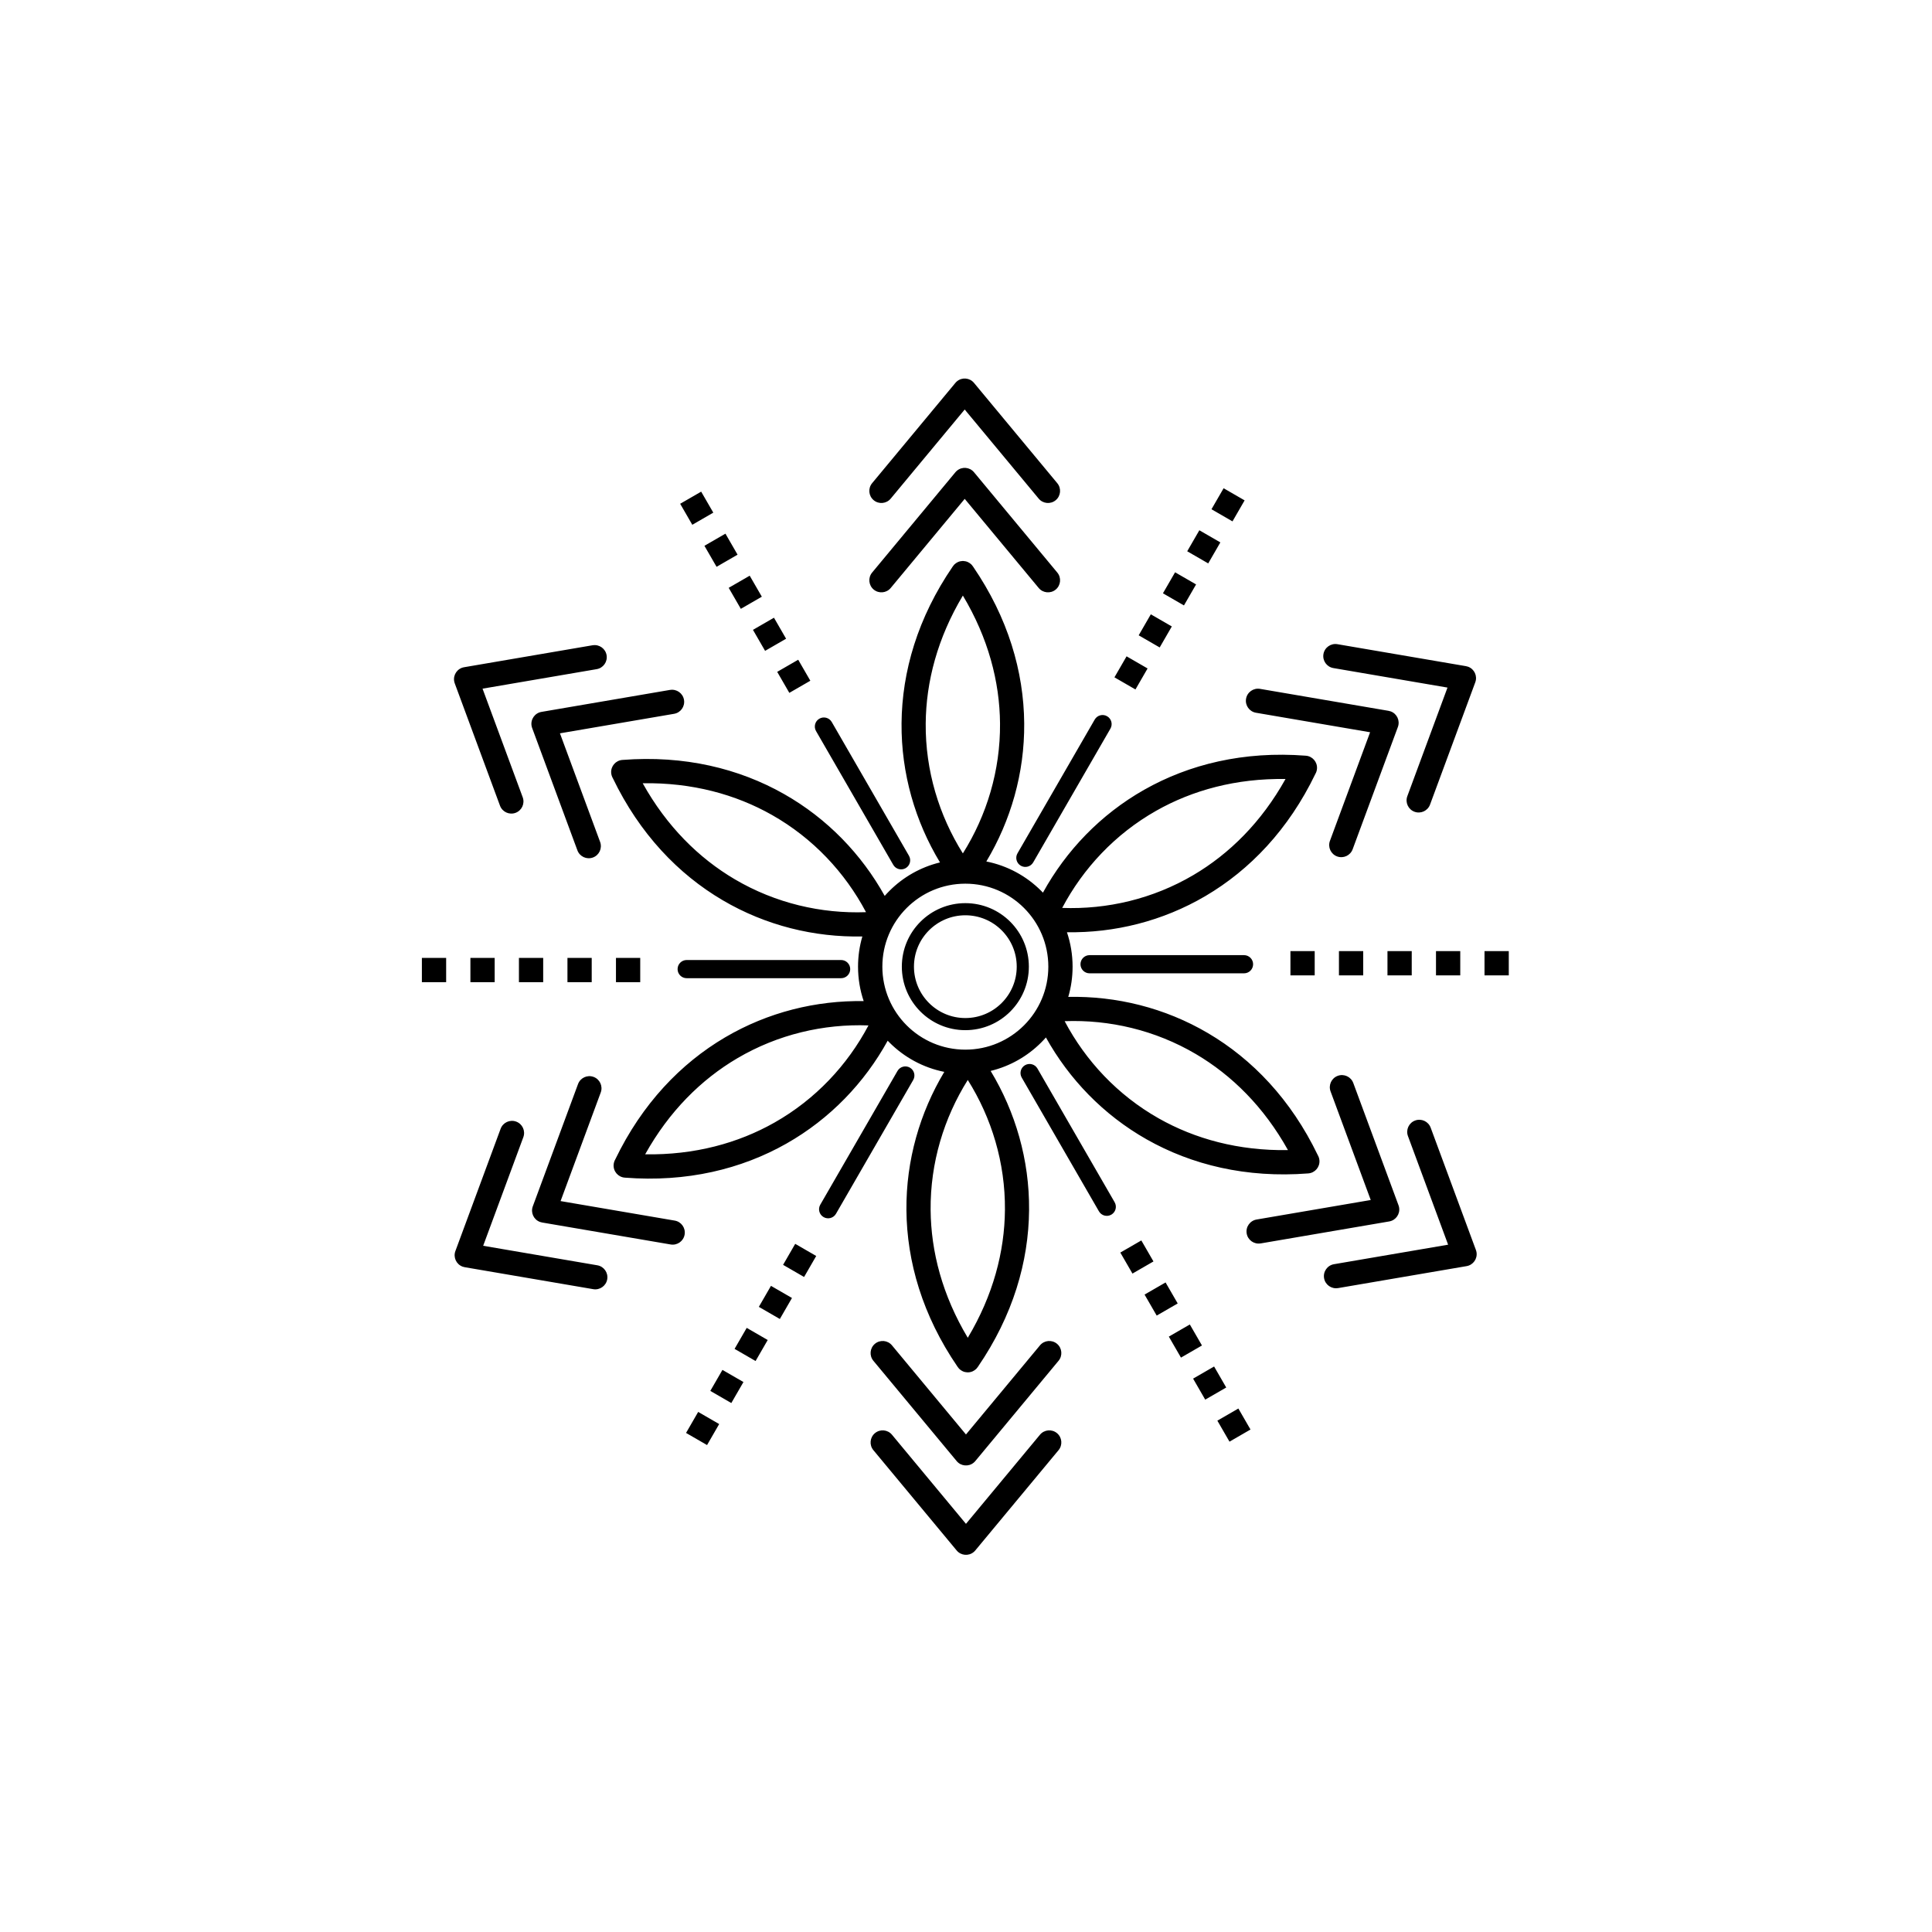<?xml version="1.0" encoding="UTF-8"?>
<!-- Uploaded to: ICON Repo, www.iconrepo.com, Generator: ICON Repo Mixer Tools -->
<svg fill="#000000" width="800px" height="800px" version="1.1" viewBox="144 144 512 512" xmlns="http://www.w3.org/2000/svg">
 <path d="m399.17 370.16c6.32-10.066 9.949-21.953 9.848-34.434-0.09-11.086-3.129-22.668-9.848-33.895-6.715 11.23-9.758 22.812-9.848 33.895-0.102 12.48 3.527 24.367 9.848 34.434zm123.81-12.945c-0.609 1.664-2.453 2.519-4.117 1.91-1.664-0.609-2.519-2.453-1.91-4.117l10.648-28.793-30.25-5.172c-1.746-0.297-2.922-1.957-2.625-3.703 0.297-1.746 1.957-2.922 3.703-2.625l34.051 5.82c0.191 0.031 0.387 0.082 0.578 0.152 1.664 0.609 2.519 2.453 1.91 4.117zm-24.383 128.14c-1.746 0.297-3.406-0.875-3.703-2.625-0.297-1.746 0.875-3.406 2.625-3.703l30.25-5.172-10.648-28.793c-0.609-1.664 0.246-3.508 1.91-4.117s3.508 0.246 4.117 1.91l11.961 32.336c0.078 0.203 0.141 0.418 0.18 0.641 0.297 1.746-0.875 3.406-2.625 3.703l-34.062 5.824zm-123.14 42.953c-1.129-1.359-0.945-3.379 0.414-4.508 1.359-1.129 3.379-0.945 4.508 0.414l19.613 23.621 19.613-23.621c1.129-1.359 3.148-1.543 4.508-0.414s1.543 3.148 0.414 4.508l-22.031 26.535c-0.133 0.168-0.285 0.324-0.457 0.465-1.359 1.129-3.379 0.945-4.508-0.414zm-98.789-85.164c0.609-1.664 2.453-2.519 4.117-1.91s2.519 2.453 1.91 4.117l-10.648 28.793 30.25 5.172c1.746 0.297 2.922 1.957 2.625 3.703s-1.957 2.922-3.703 2.625l-34.051-5.82c-0.191-0.031-0.387-0.082-0.578-0.152-1.664-0.609-2.519-2.453-1.91-4.117zm24.383-128.14c1.746-0.297 3.406 0.879 3.703 2.625s-0.879 3.406-2.625 3.703l-30.25 5.172 10.648 28.793c0.609 1.664-0.246 3.508-1.91 4.117-1.664 0.609-3.508-0.246-4.117-1.91l-11.961-32.336c-0.078-0.203-0.141-0.418-0.18-0.641-0.297-1.746 0.879-3.406 2.625-3.703l34.062-5.824zm123.14-42.953c1.129 1.359 0.945 3.379-0.414 4.508-1.359 1.129-3.379 0.945-4.508-0.414l-19.613-23.621-19.613 23.621c-1.129 1.359-3.148 1.543-4.508 0.414-1.359-1.129-1.543-3.148-0.414-4.508l22.031-26.535c0.133-0.168 0.285-0.324 0.457-0.465 1.359-1.129 3.379-0.945 4.508 0.414zm-3.801 108.51c6.113-11.102 15.242-20.699 26.844-27.273 11.902-6.742 26.375-10.297 42.82-9.02 1.77 0.133 3.094 1.672 2.965 3.441-0.039 0.504-0.191 0.973-0.43 1.383-7.117 14.77-17.383 25.449-29.102 32.348-11.398 6.707-24.16 9.816-36.734 9.613 0.969 2.863 1.496 5.934 1.496 9.125 0 2.781-0.398 5.469-1.145 8.008 12.672-0.258 25.543 2.848 37.031 9.609 11.723 6.894 21.988 17.578 29.102 32.348 0.238 0.41 0.391 0.879 0.43 1.383 0.133 1.77-1.195 3.309-2.965 3.441-16.445 1.277-30.918-2.277-42.82-9.02-11.512-6.519-20.59-16.02-26.703-27.012-0.406 0.461-0.824 0.91-1.262 1.344-3.629 3.629-8.234 6.281-13.387 7.527 6.555 10.84 10.297 23.543 10.188 36.879-0.113 13.656-4.258 27.945-13.559 41.531-0.102 0.156-0.215 0.305-0.344 0.441l-0.016 0.016-0.039 0.043-0.055 0.055-0.043 0.039-0.016 0.016c-0.238 0.223-0.512 0.406-0.797 0.543l-0.004 0.004-0.055 0.027c-0.383 0.176-0.789 0.27-1.191 0.285h-0.266c-0.406-0.016-0.809-0.109-1.191-0.285l-0.055-0.027-0.004-0.004c-0.289-0.137-0.559-0.32-0.797-0.543l-0.016-0.016-0.043-0.039-0.055-0.055-0.039-0.043-0.016-0.016c-0.129-0.137-0.242-0.285-0.344-0.441-9.301-13.586-13.445-27.871-13.559-41.531-0.109-13.234 3.578-25.844 10.035-36.629-5.617-1.113-10.637-3.883-14.531-7.781-0.16-0.16-0.316-0.32-0.469-0.48-6.113 11.102-15.242 20.699-26.844 27.273-11.902 6.742-26.375 10.297-42.82 9.02-1.77-0.133-3.094-1.672-2.965-3.441 0.039-0.504 0.191-0.973 0.43-1.383 7.117-14.77 17.383-25.449 29.102-32.348 11.398-6.707 24.16-9.816 36.734-9.613-0.969-2.863-1.496-5.934-1.496-9.125 0-2.781 0.398-5.469 1.145-8.008-12.672 0.258-25.543-2.848-37.031-9.609-11.723-6.894-21.988-17.578-29.102-32.348-0.238-0.41-0.391-0.879-0.43-1.383-0.133-1.77 1.195-3.309 2.965-3.441 16.445-1.277 30.918 2.277 42.82 9.02 11.512 6.519 20.59 16.02 26.703 27.012 0.406-0.461 0.824-0.91 1.262-1.344 3.629-3.629 8.234-6.281 13.387-7.527-6.555-10.84-10.297-23.543-10.188-36.879 0.113-13.656 4.258-27.945 13.559-41.531 0.102-0.156 0.215-0.305 0.344-0.441l0.016-0.016 0.039-0.043 0.055-0.055 0.043-0.039 0.016-0.016c0.242-0.223 0.512-0.406 0.797-0.543l0.004-0.004 0.055-0.027c0.383-0.176 0.789-0.27 1.191-0.285h0.266c0.406 0.016 0.809 0.109 1.191 0.285l0.055 0.027 0.004 0.004c0.289 0.137 0.559 0.32 0.797 0.543l0.016 0.016 0.043 0.039 0.055 0.055 0.039 0.043 0.016 0.016c0.129 0.137 0.242 0.285 0.344 0.441 9.301 13.586 13.445 27.871 13.559 41.531 0.109 13.234-3.578 25.844-10.035 36.629 5.617 1.113 10.637 3.883 14.531 7.781 0.16 0.16 0.316 0.32 0.469 0.48zm64.289-30.117c-13.086-0.203-24.637 2.957-34.281 8.418-10.867 6.156-19.348 15.242-24.906 25.746 11.875 0.438 23.984-2.363 34.75-8.699 9.559-5.625 18.07-14.047 24.434-25.469zm0.648 98.344c-6.363-11.426-14.875-19.848-24.434-25.469-10.766-6.332-22.875-9.137-34.75-8.699 5.559 10.504 14.039 19.594 24.906 25.75 9.645 5.465 21.195 8.621 34.281 8.418zm-84.855 49.738c6.715-11.23 9.758-22.812 9.848-33.895 0.102-12.48-3.527-24.367-9.848-34.434-6.32 10.066-9.949 21.953-9.848 34.434 0.09 11.086 3.129 22.668 9.848 33.895zm-85.504-48.617c13.086 0.203 24.637-2.957 34.281-8.418 10.867-6.156 19.348-15.242 24.906-25.746-11.875-0.438-23.984 2.363-34.75 8.699-9.559 5.625-18.07 14.047-24.434 25.469zm-0.648-98.344c6.363 11.426 14.875 19.848 24.434 25.469 10.766 6.332 22.875 9.137 34.75 8.699-5.559-10.504-14.039-19.594-24.906-25.75-9.645-5.465-21.195-8.621-34.281-8.418zm178.09 44.492v6.43h-6.43v-6.43zm51.434 0v6.43h-6.43v-6.43zm-12.859 0v6.43h-6.43v-6.43zm-12.859 0v6.43h-6.43v-6.43zm-12.859 0v6.43h-6.43v-6.43zm-55.586 82.238-5.566 3.215-3.215-5.566 5.566-3.215zm25.715 44.543-5.566 3.215-3.215-5.566 5.566-3.215zm-6.43-11.137-5.566 3.215-3.215-5.566 5.566-3.215zm-6.43-11.137-5.566 3.215-3.215-5.566 5.566-3.215zm-6.43-11.137-5.566 3.215-3.215-5.566 5.566-3.215zm-99.012-7.016-5.566-3.215 3.215-5.566 5.566 3.215zm-25.715 44.543-5.566-3.215 3.215-5.566 5.566 3.215zm6.43-11.137-5.566-3.215 3.215-5.566 5.566 3.215zm6.43-11.137-5.566-3.215 3.215-5.566 5.566 3.215zm6.43-11.137-5.566-3.215 3.215-5.566 5.566 3.215zm-43.43-89.258v-6.43h6.43v6.43zm-51.434 0v-6.43h6.43v6.43zm12.859 0v-6.43h6.43v6.43zm12.859 0v-6.43h6.43v6.43zm12.859 0v-6.43h6.43v6.43zm55.586-82.238 5.566-3.215 3.215 5.566-5.566 3.215zm-25.715-44.543 5.566-3.215 3.215 5.566-5.566 3.215zm6.43 11.137 5.566-3.215 3.215 5.566-5.566 3.215zm6.43 11.137 5.566-3.215 3.215 5.566-5.566 3.215zm6.43 11.137 5.566-3.215 3.215 5.566-5.566 3.215zm99.012 7.016 5.566 3.215-3.215 5.566-5.566-3.215zm25.715-44.543 5.566 3.215-3.215 5.566-5.566-3.215zm-6.43 11.137 5.566 3.215-3.215 5.566-5.566-3.215zm-6.43 11.137 5.566 3.215-3.215 5.566-5.566-3.215zm-6.43 11.137 5.566 3.215-3.215 5.566-5.566-3.215zm53.492 62.254c-0.609 1.664-2.453 2.519-4.117 1.91-1.664-0.609-2.519-2.453-1.91-4.117l10.648-28.793-30.25-5.172c-1.746-0.297-2.922-1.957-2.625-3.703 0.297-1.746 1.957-2.922 3.703-2.625l34.051 5.82c0.191 0.031 0.387 0.082 0.578 0.152 1.664 0.609 2.519 2.453 1.91 4.117zm-24.383 104.46c-1.746 0.297-3.406-0.875-3.703-2.625-0.297-1.746 0.875-3.406 2.625-3.703l30.25-5.172-10.648-28.793c-0.609-1.664 0.246-3.508 1.91-4.117 1.664-0.609 3.508 0.246 4.117 1.91l11.961 32.336c0.082 0.203 0.141 0.418 0.18 0.641 0.297 1.746-0.879 3.406-2.625 3.703l-34.062 5.824zm-102.63 31.109c-1.129-1.359-0.945-3.379 0.414-4.508s3.379-0.945 4.508 0.414l19.613 23.621 19.613-23.621c1.129-1.359 3.148-1.543 4.508-0.414s1.543 3.148 0.414 4.508l-22.031 26.535c-0.133 0.168-0.285 0.324-0.457 0.465-1.359 1.129-3.379 0.945-4.508-0.414zm-78.277-73.324c0.609-1.664 2.453-2.519 4.117-1.91 1.664 0.609 2.519 2.453 1.91 4.117l-10.648 28.793 30.25 5.172c1.746 0.297 2.922 1.957 2.625 3.703-0.297 1.746-1.957 2.922-3.703 2.625l-34.051-5.82c-0.191-0.031-0.387-0.082-0.578-0.152-1.664-0.609-2.519-2.453-1.91-4.117zm24.383-104.46c1.746-0.297 3.406 0.875 3.703 2.625 0.297 1.746-0.875 3.406-2.625 3.703l-30.25 5.172 10.648 28.793c0.609 1.664-0.246 3.508-1.91 4.117-1.664 0.609-3.508-0.246-4.117-1.91l-11.961-32.336c-0.078-0.203-0.141-0.418-0.18-0.641-0.297-1.746 0.875-3.406 2.625-3.703l34.062-5.824zm102.63-31.109c1.129 1.359 0.945 3.379-0.414 4.508s-3.379 0.945-4.508-0.414l-19.613-23.621-19.613 23.621c-1.129 1.359-3.148 1.543-4.508 0.414-1.359-1.129-1.543-3.148-0.414-4.508l22.031-26.535c0.133-0.168 0.285-0.324 0.457-0.465 1.359-1.129 3.379-0.945 4.508 0.414zm-24.367 87.613c4.648 0 8.855 1.883 11.902 4.93s4.93 7.254 4.93 11.902-1.883 8.855-4.93 11.902-7.254 4.93-11.902 4.93-8.855-1.883-11.902-4.93-4.93-7.254-4.93-11.902 1.883-8.855 4.93-11.902 7.254-4.93 11.902-4.93zm9.629 7.203c-2.465-2.465-5.867-3.988-9.629-3.988s-7.164 1.523-9.629 3.988c-2.465 2.465-3.988 5.867-3.988 9.629s1.523 7.164 3.988 9.629c2.465 2.465 5.867 3.988 9.629 3.988s7.164-1.523 9.629-3.988c2.465-2.465 3.988-5.867 3.988-9.629s-1.523-7.164-3.988-9.629zm5.922-5.922c-3.981-3.981-9.477-6.441-15.551-6.441s-11.57 2.461-15.551 6.441c-3.981 3.981-6.441 9.477-6.441 15.551s2.461 11.57 6.441 15.551c3.981 3.981 9.477 6.441 15.551 6.441s11.57-2.461 15.551-6.441c3.981-3.981 6.441-9.48 6.441-15.551 0-6.074-2.461-11.57-6.441-15.551zm2.43-12.078c-0.664 1.148-2.137 1.543-3.285 0.875-1.148-0.664-1.543-2.137-0.875-3.285l20.465-35.449c0.664-1.148 2.137-1.543 3.285-0.875 1.148 0.664 1.543 2.137 0.875 3.285zm14.941 29.395c-1.332 0-2.41-1.078-2.41-2.41 0-1.332 1.078-2.41 2.41-2.41h40.93c1.332 0 2.41 1.078 2.41 2.41 0 1.332-1.078 2.41-2.41 2.41zm-17.98 27.629c-0.664-1.148-0.273-2.621 0.875-3.285 1.148-0.664 2.621-0.273 3.285 0.875l20.465 35.449c0.664 1.148 0.273 2.621-0.875 3.285-1.148 0.664-2.621 0.273-3.285-0.875zm-32.922-1.762c0.664-1.148 2.137-1.543 3.285-0.875 1.148 0.664 1.543 2.137 0.875 3.285l-20.465 35.449c-0.664 1.148-2.137 1.543-3.285 0.875-1.148-0.664-1.543-2.137-0.875-3.285zm-14.941-29.395c1.332 0 2.41 1.078 2.41 2.41 0 1.332-1.078 2.41-2.41 2.41h-40.93c-1.332 0-2.41-1.078-2.41-2.41 0-1.332 1.078-2.41 2.41-2.41zm17.98-27.629c0.664 1.148 0.273 2.621-0.875 3.285-1.148 0.664-2.621 0.273-3.285-0.875l-20.465-35.449c-0.664-1.148-0.273-2.621 0.875-3.285 1.148-0.664 2.621-0.273 3.285 0.875z"/>
</svg>